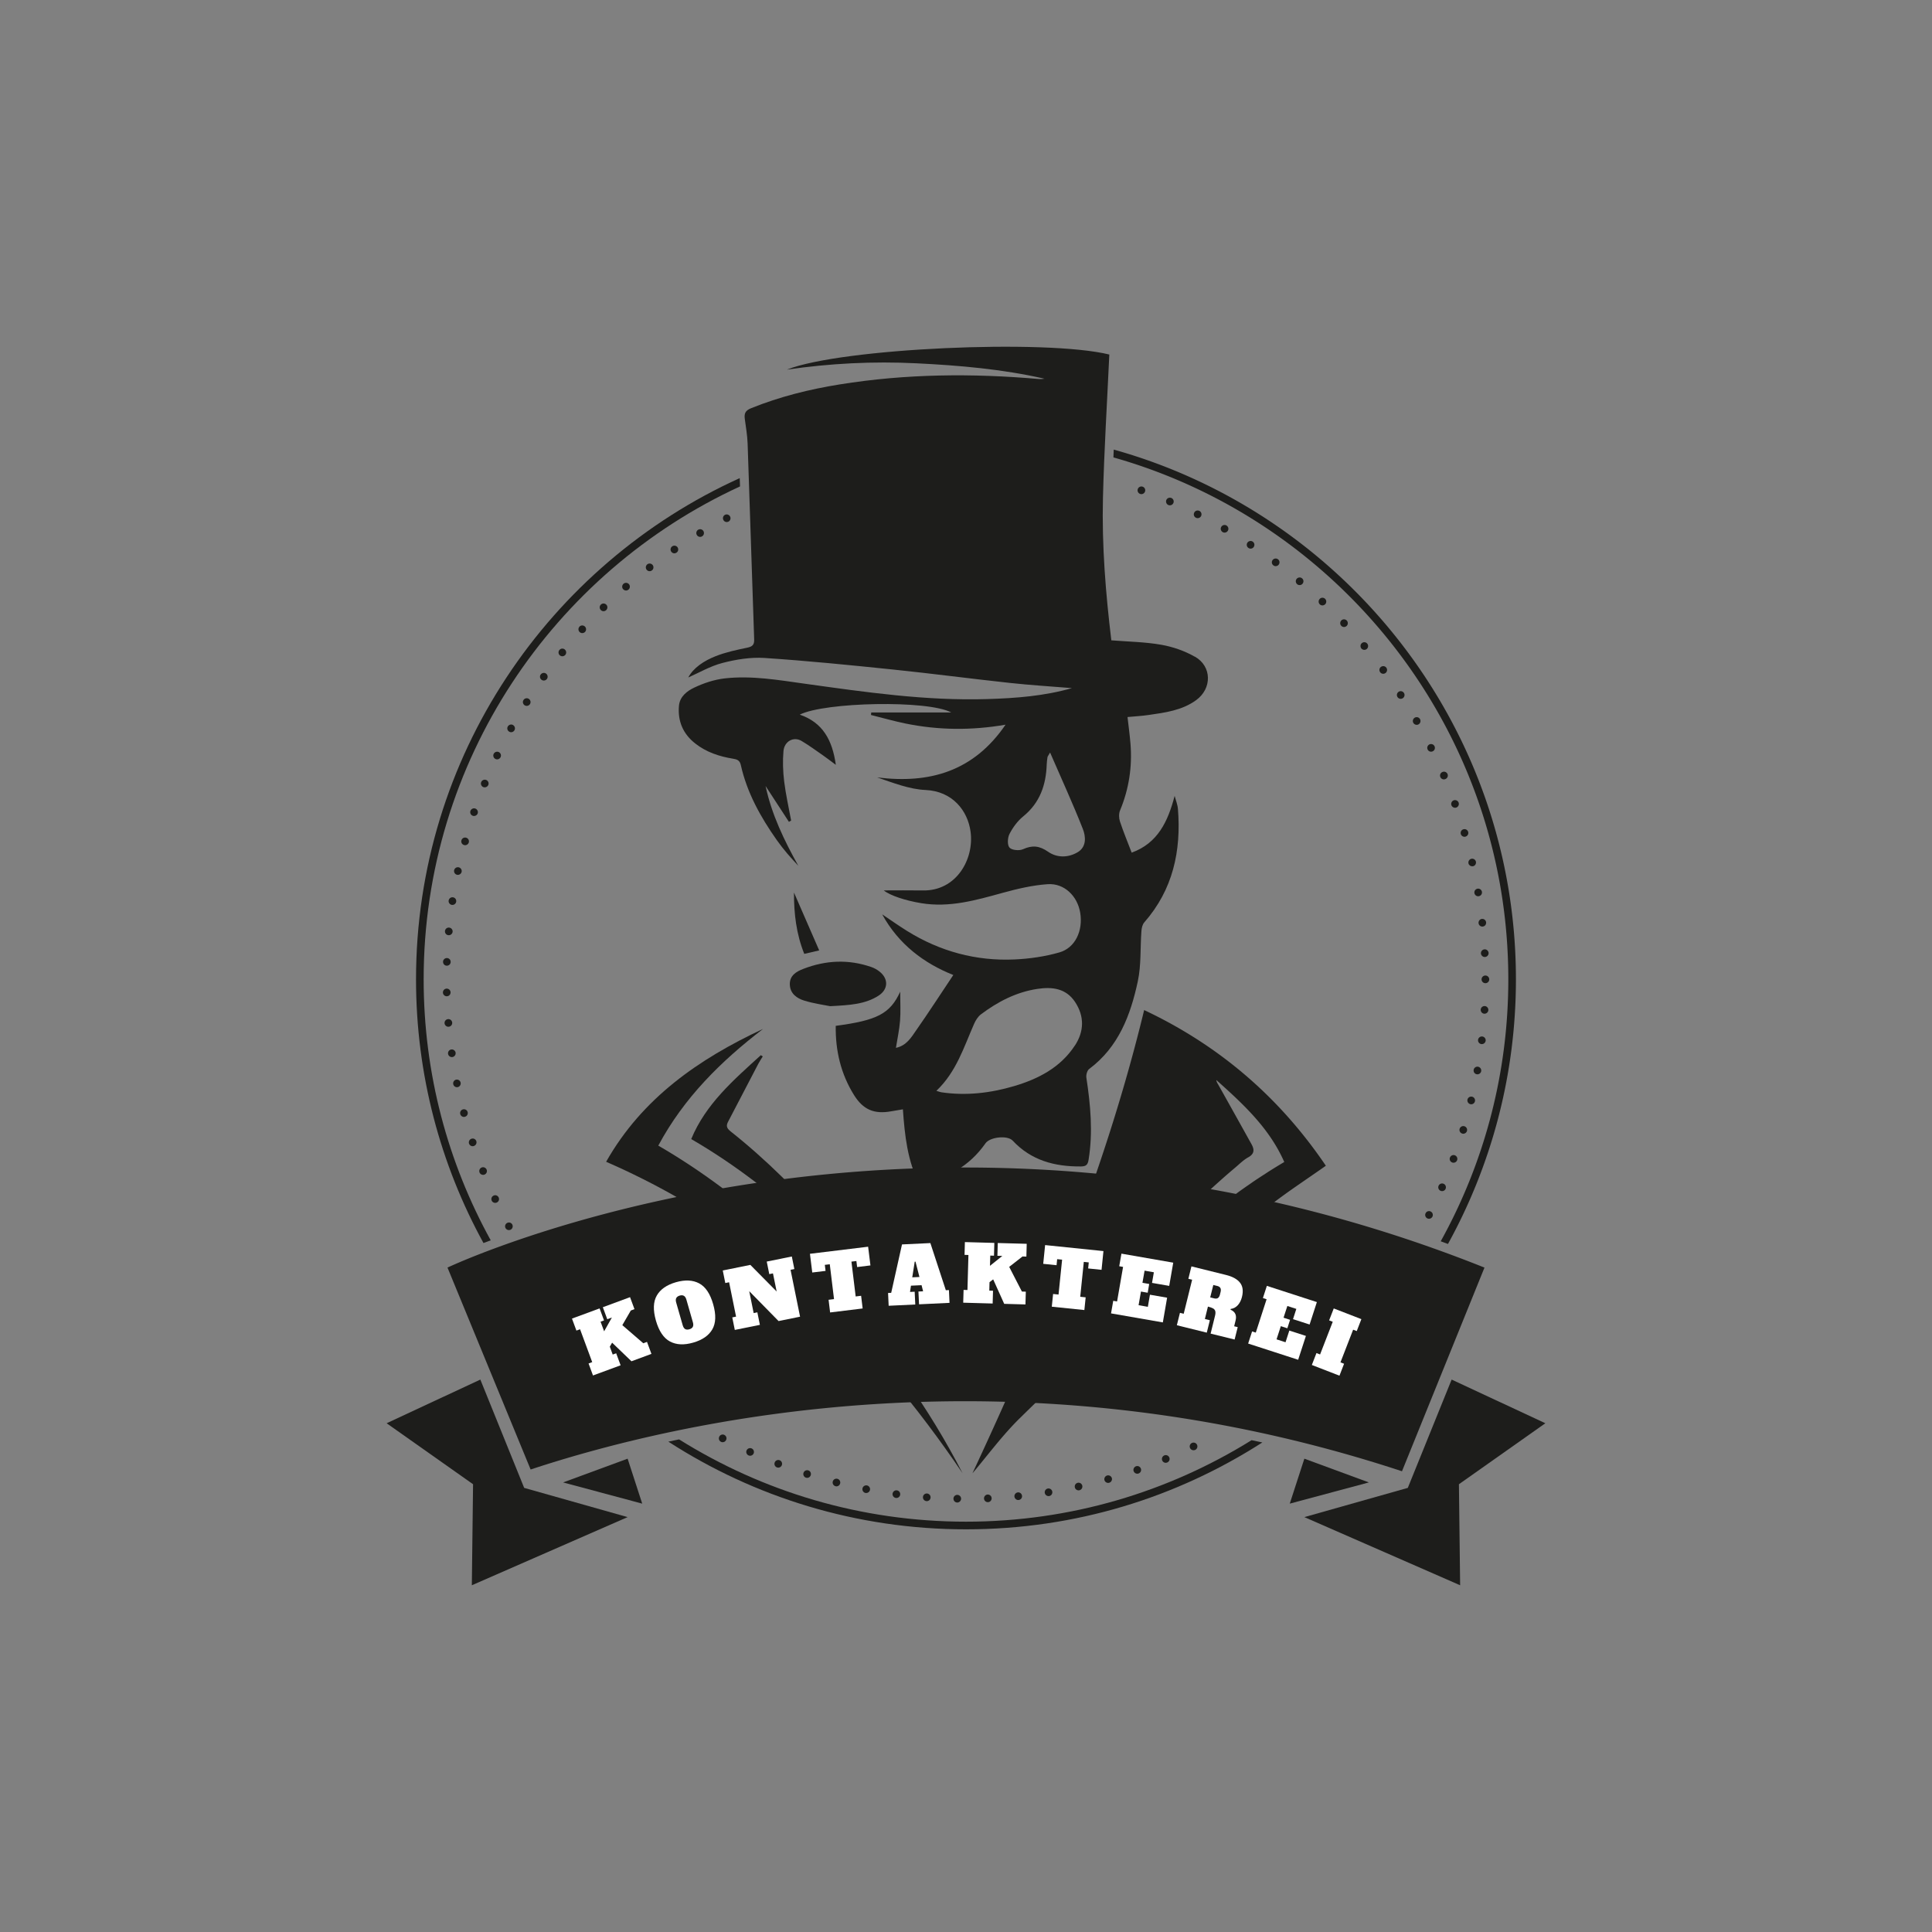 <?xml version="1.0" encoding="UTF-8"?>
<svg data-bbox="162.097 145.37 485.798 519.259" height="1080" viewBox="0 0 810 810" width="1080" xmlns="http://www.w3.org/2000/svg" data-type="color">
    <rect x="0" y="0" width="810" height="810" fill="#808080" stroke="none"/>
    <g>
        <defs>
            <clipPath id="6d10c76a-8859-4a8d-bc58-c162560d82bf">
                <path d="M284 145.371h223V497H284Zm0 0"/>
            </clipPath>
            <clipPath id="7723e439-d3c3-409c-879a-7e57687bfebe">
                <path d="M546 578h101.875v86.875H546Zm0 0"/>
            </clipPath>
            <clipPath id="dd2131f6-3628-4e34-b48d-f6ed6350097a">
                <path d="M162.098 578H264v86.875H162.098Zm0 0"/>
            </clipPath>
        </defs>
        <path d="M373.598 577.953c10.609 12.535 20.547 25.809 29.953 39.7-7.047-13.727-15.059-26.79-23.871-39.286l-6.082-.43Zm0 0" fill="#1d1d1b" data-color="1"/>
        <path d="M319.953 431.363c-26.988 12.602-50.7 29.012-65.832 55.719 20.922 9.098 40.035 20.16 57.621 32.883 4.781-.774 9.684-1.567 14.574-2.356-15.363-14.09-32.011-26.683-50.324-37.304 10.785-20.145 26.348-35.442 43.961-48.957Zm0 0" fill="#1d1d1b" data-color="1"/>
        <path d="M306.21 474.238c-1.554-1.218-1.835-2.277-.976-3.91 4.246-8.105 8.45-16.234 12.696-24.34.55-1.058 1.246-2.05 1.863-3.082-.27-.172-.535-.347-.816-.508-11.348 10.34-23.067 20.387-29.176 35.16 18.605 10.786 35.07 23.75 50.472 37.813 2.41-.387 4.782-.777 7.114-1.152-12.578-14.45-26.078-28.008-41.188-39.969Zm0 0" fill="#1d1d1b" data-color="1"/>
        <path d="M479.684 423.5c-7.754 32.078-17.762 63.223-29.172 93.695l33.886 5.024a449 449 0 0 1 6.914-7.504c.426-.453.868-.922 1.297-1.38a194 194 0 0 1 2.922-3.01q1.142-1.167 2.301-2.333c.832-.832 1.648-1.66 2.492-2.492a367 367 0 0 1 4.703-4.527c.575-.547 1.164-1.086 1.743-1.621a232 232 0 0 1 3.828-3.497c.562-.507 1.125-1.003 1.687-1.511a280 280 0 0 1 5.492-4.742c1.809-1.516 3.496-3.254 5.52-4.368 2.68-1.472 2.652-3.27 1.418-5.492a6799 6799 0 0 0-13.887-24.887c-.363-.628-.777-1.23-.887-2.062 11.188 10.02 22.235 20.117 28.493 34.383a259 259 0 0 0-6.375 3.898c-.551.348-1.075.711-1.621 1.059-1.555 1.004-3.094 1.996-4.622 3.027-.55.375-1.086.762-1.636 1.137-1.5 1.031-3 2.078-4.485 3.137-.468.336-.925.683-1.394 1.03a305 305 0 0 0-4.61 3.415c-.375.281-.722.562-1.097.844-1.606 1.246-3.215 2.492-4.793 3.765-.258.215-.524.43-.778.63a366 366 0 0 0-5.023 4.124c-.148.133-.309.254-.457.39a383 383 0 0 0-5.234 4.5c-.07.052-.122.106-.188.173a453 453 0 0 0-5.398 4.824l15.71 2.328c8.735-6.777 17.52-13.5 26.266-20.277 7.328-5.68 15.125-10.758 23.172-16.438-19.406-28.648-44.617-50.387-76.187-65.27Zm0 0" fill="#1d1d1b" data-color="1"/>
        <path d="M407.676 617.719c6.293-7.407 12.484-15.871 19.863-23.117a2523 2523 0 0 1 12.352-12.043l-15.715-1.098a1865 1865 0 0 1-16.488 36.258Zm0 0" fill="#1d1d1b" data-color="1"/>
        <path d="M204.734 329.105c.32-.816-.066-1.765-.886-2.101-.828-.32-1.766.066-2.102.883-.336.82.066 1.758.883 2.105.215.078.402.106.605.106.63 0 1.23-.387 1.485-.993Zm0 0" fill="#1d1d1b" data-color="1"/>
        <path d="M201.95 489.48a1.61 1.61 0 0 0-.9 2.079 1.62 1.62 0 0 0 1.5 1.003c.188 0 .387-.027.575-.109a1.585 1.585 0 0 0 .898-2.074 1.6 1.6 0 0 0-2.074-.899m0 0" fill="#1d1d1b" data-color="1"/>
        <path d="M188.11 377.555h-.012c-.133.87.48 1.675 1.34 1.824.078 0 .16.012.242.012.789 0 1.472-.575 1.578-1.368a1.577 1.577 0 0 0-1.34-1.82 1.59 1.59 0 0 0-1.809 1.34Zm0 0" fill="#1d1d1b" data-color="1"/>
        <path d="M375.594 628.02c.082.015.148.015.23.015.79 0 1.473-.59 1.578-1.394.11-.883-.496-1.688-1.379-1.793-.882-.137-1.675.496-1.808 1.379a1.623 1.623 0 0 0 1.379 1.793m0 0" fill="#1d1d1b" data-color="1"/>
        <path d="M186.543 390.348h.016a1.59 1.59 0 0 0 1.445 1.742h.148c.817 0 1.528-.606 1.606-1.461.082-.871-.574-1.649-1.461-1.727a1.59 1.59 0 0 0-1.738 1.446Zm0 0" fill="#1d1d1b" data-color="1"/>
        <path d="M452.184 624.848a1.1 1.1 0 0 0 .351-.055 1.597 1.597 0 1 0-.683-3.121 1.59 1.59 0 0 0-1.22 1.902c.161.75.817 1.258 1.552 1.258Zm0 0" fill="#1d1d1b" data-color="1"/>
        <path d="M464.617 621.71c.145 0 .293-.01.426-.065a1.597 1.597 0 0 0 1.098-1.97 1.608 1.608 0 0 0-3.094.872c.215.71.844 1.164 1.555 1.164Zm0 0" fill="#1d1d1b" data-color="1"/>
        <path d="M502.828 214.195a1.6 1.6 0 0 0-2.14.723c-.403.805-.083 1.77.722 2.144.227.133.469.172.711.172.59 0 1.152-.32 1.445-.882a1.617 1.617 0 0 0-.722-2.157Zm0 0" fill="#1d1d1b" data-color="1"/>
        <path d="M310.258 203.934c-.043-1.164-.082-2.317-.121-3.48-79.953 36.23-135.715 116.8-135.715 210.148 0 40.02 10.262 77.699 28.277 110.543.961-.36 1.98-.75 3.04-1.137-17.91-32.485-28.118-69.774-28.118-109.406 0-91.582 54.426-170.676 132.637-206.668m0 0" fill="#1d1d1b" data-color="1"/>
        <path d="M191.633 366.758c.11.015.23.027.336.027.738 0 1.406-.508 1.566-1.258a1.603 1.603 0 0 0-1.23-1.902 1.6 1.6 0 1 0-.672 3.133m0 0" fill="#1d1d1b" data-color="1"/>
        <path d="M196.55 353.164a1.6 1.6 0 0 0-1.124-1.957 1.58 1.58 0 0 0-1.969 1.125 1.573 1.573 0 0 0 1.125 1.957c.133.055.266.066.414.066.711 0 1.34-.468 1.555-1.164Zm0 0" fill="#1d1d1b" data-color="1"/>
        <path d="M198.172 480.547c.16 0 .332-.027.492-.082.844-.293 1.316-1.176 1.031-2.035a1.58 1.58 0 0 0-2.02-1.004c-.843.27-1.3 1.18-1.03 2.023a1.62 1.62 0 0 0 1.527 1.11Zm0 0" fill="#1d1d1b" data-color="1"/>
        <path d="M200.273 341.027a1.63 1.63 0 0 0-1.003-2.035c-.833-.293-1.743.16-2.036.992-.297.844.16 1.743 1.004 2.036.16.066.332.082.508.082.656 0 1.285-.418 1.527-1.075m0 0" fill="#1d1d1b" data-color="1"/>
        <path d="M194.512 468.277c.136 0 .27-.027.418-.066a1.605 1.605 0 0 0 1.136-1.957 1.594 1.594 0 0 0-1.968-1.137 1.6 1.6 0 0 0-1.137 1.953 1.614 1.614 0 0 0 1.55 1.207m0 0" fill="#1d1d1b" data-color="1"/>
        <path d="M187.977 430.477s.093-.012.132-.012a1.6 1.6 0 0 0 1.477-1.73 1.593 1.593 0 0 0-1.73-1.458 1.606 1.606 0 0 0-1.473 1.727 1.62 1.62 0 0 0 1.61 1.473Zm0 0" fill="#1d1d1b" data-color="1"/>
        <path d="M187.293 417.688h.055a1.585 1.585 0 0 0 1.554-1.637c-.015-.899-.75-1.578-1.636-1.567-.883.012-1.578.75-1.567 1.649a1.604 1.604 0 0 0 1.61 1.555Zm0 0" fill="#1d1d1b" data-color="1"/>
        <path d="M206.93 501.27a1.593 1.593 0 0 0-.762 2.128c.266.575.844.91 1.457.91.23 0 .469-.054.672-.148.805-.387 1.152-1.324.762-2.129a1.57 1.57 0 0 0-2.13-.761m0 0" fill="#1d1d1b" data-color="1"/>
        <path d="M191.582 455.809c.106 0 .227-.016.332-.028a1.601 1.601 0 0 0-.64-3.136c-.887.175-1.422 1.02-1.247 1.89.145.75.817 1.285 1.555 1.285Zm0 0" fill="#1d1d1b" data-color="1"/>
        <path d="M189.422 443.188s.148 0 .23-.012a1.62 1.62 0 0 0 1.368-1.809 1.626 1.626 0 0 0-1.825-1.367c-.87.137-1.472.953-1.34 1.809a1.6 1.6 0 0 0 1.583 1.378Zm0 0" fill="#1d1d1b" data-color="1"/>
        <path d="M185.754 403.219c-.027.886.656 1.636 1.539 1.648h.066c.844 0 1.57-.668 1.582-1.539a1.596 1.596 0 0 0-1.539-1.664c-.886-.012-1.636.672-1.648 1.555m0 0" fill="#1d1d1b" data-color="1"/>
        <path d="M476.281 614.746c-.828.297-1.285 1.207-.992 2.035a1.62 1.62 0 0 0 1.527 1.074c.176 0 .348-.027.524-.093a1.583 1.583 0 0 0 .976-2.04c-.293-.827-1.203-1.284-2.035-.976m0 0" fill="#1d1d1b" data-color="1"/>
        <path d="M438.027 625.89c.133.79.805 1.352 1.582 1.352.079 0 .16-.012.239-.012a1.595 1.595 0 0 0 1.328-1.835 1.59 1.59 0 0 0-1.824-1.325 1.59 1.59 0 0 0-1.325 1.836Zm0 0" fill="#1d1d1b" data-color="1"/>
        <path d="M337.902 619.516q.24.08.48.078a1.59 1.59 0 0 0 1.528-1.125c.27-.828-.187-1.739-1.015-1.992a1.61 1.61 0 0 0-2.024 1.03 1.605 1.605 0 0 0 1.043 2.02Zm0 0" fill="#1d1d1b" data-color="1"/>
        <path d="M425.316 627.445c.079.817.79 1.446 1.579 1.446.07 0 .109 0 .175-.012a1.565 1.565 0 0 0 1.418-1.742 1.6 1.6 0 0 0-1.738-1.446 1.63 1.63 0 0 0-1.45 1.766Zm0 0" fill="#1d1d1b" data-color="1"/>
        <path d="M412.54 628.25c.05.867.75 1.54 1.616 1.54h.055c.898-.028 1.566-.79 1.539-1.661-.023-.887-.79-1.567-1.66-1.543-.883.027-1.567.777-1.54 1.664Zm0 0" fill="#1d1d1b" data-color="1"/>
        <path d="M490.465 211.863c.633 0 1.223-.36 1.488-.976.336-.817-.027-1.77-.844-2.102-.816-.347-1.77.028-2.117.828-.332.817.028 1.77.844 2.117.215.083.418.133.629.133m0 0" fill="#1d1d1b" data-color="1"/>
        <path d="M478.547 207.164c.656 0 1.258-.402 1.5-1.059a1.59 1.59 0 0 0-.965-2.05 1.594 1.594 0 0 0-2.05.965 1.59 1.59 0 0 0 .964 2.05c.176.067.363.094.55.094m0 0" fill="#1d1d1b" data-color="1"/>
        <path d="M399.746 628.3a1.594 1.594 0 0 0 1.567 1.638h.027c.87 0 1.578-.711 1.605-1.57a1.61 1.61 0 0 0-1.578-1.634c-.887-.011-1.62.684-1.62 1.567m0 0" fill="#1d1d1b" data-color="1"/>
        <path d="M499.695 604.98a1.596 1.596 0 0 0-.738 2.145c.27.563.848.898 1.45.898q.363 0 .71-.16a1.61 1.61 0 0 0 .735-2.144 1.596 1.596 0 0 0-2.141-.739Zm0 0" fill="#1d1d1b" data-color="1"/>
        <path d="M488.137 610.191a1.623 1.623 0 0 0-.871 2.106c.254.601.843.988 1.472.988.215 0 .414-.05.63-.133a1.616 1.616 0 0 0 .87-2.101 1.62 1.62 0 0 0-2.101-.871Zm0 0" fill="#1d1d1b" data-color="1"/>
        <path d="M304.7 218.855c.253 0 .507-.066.734-.171a1.6 1.6 0 0 0-1.473-2.84 1.59 1.59 0 0 0-.672 2.156c.27.547.832.871 1.41.871Zm0 0" fill="#1d1d1b" data-color="1"/>
        <path d="M293.54 225.086c.269 0 .562-.066.815-.23a1.604 1.604 0 0 0 .551-2.196c-.441-.762-1.422-1.004-2.195-.562-.75.468-1.008 1.445-.55 2.195.292.512.831.793 1.378.793m0 0" fill="#1d1d1b" data-color="1"/>
        <path d="M282.742 231.969c.309 0 .633-.094.899-.281a1.58 1.58 0 0 0 .43-2.211 1.6 1.6 0 0 0-2.223-.426 1.594 1.594 0 0 0-.43 2.222c.309.457.816.711 1.324.711Zm0 0" fill="#1d1d1b" data-color="1"/>
        <path d="M325.715 615.203c.187.067.387.106.574.106.645 0 1.246-.403 1.488-1.016.32-.832-.082-1.77-.91-2.078a1.6 1.6 0 0 0-2.066.926c-.32.816.082 1.738.914 2.062m0 0" fill="#1d1d1b" data-color="1"/>
        <path d="M349.14 621.148a1.587 1.587 0 0 0 1.153 1.942c.133.055.254.07.387.07a1.59 1.59 0 0 0 1.554-1.219 1.593 1.593 0 0 0-1.152-1.945 1.58 1.58 0 0 0-1.941 1.152m0 0" fill="#1d1d1b" data-color="1"/>
        <path d="M386.953 627.633a1.595 1.595 0 0 0 1.473 1.715c.054 0 .082.011.137.011.828 0 1.539-.64 1.578-1.484.082-.887-.59-1.648-1.473-1.715a1.595 1.595 0 0 0-1.715 1.473m0 0" fill="#1d1d1b" data-color="1"/>
        <path d="M361.598 624.043a1.615 1.615 0 0 0 1.257 1.887c.11.015.215.015.31.015.75 0 1.42-.523 1.581-1.285a1.62 1.62 0 0 0-1.262-1.89 1.617 1.617 0 0 0-1.886 1.257Zm0 0" fill="#1d1d1b" data-color="1"/>
        <path d="M313.027 608.05c-.375.817-.011 1.755.805 2.13.215.093.43.148.656.148a1.64 1.64 0 0 0 1.461-.926 1.617 1.617 0 0 0-.789-2.129 1.62 1.62 0 0 0-2.133.79Zm0 0" fill="#1d1d1b" data-color="1"/>
        <path d="M301.578 602.305a1.58 1.58 0 0 0 .656 2.156c.239.133.493.187.75.187.575 0 1.137-.324 1.407-.87a1.586 1.586 0 0 0-.657-2.157 1.59 1.59 0 0 0-2.156.668Zm0 0" fill="#1d1d1b" data-color="1"/>
        <path d="M533.543 234.809a1.57 1.57 0 0 0 .336 2.222c.27.23.601.324.95.324.495 0 .98-.23 1.288-.644.52-.723.387-1.715-.324-2.234-.707-.524-1.715-.391-2.234.332Zm0 0" fill="#1d1d1b" data-color="1"/>
        <path d="M610.027 338.656c.172 0 .348-.023.547-.094.82-.308 1.262-1.218.965-2.046a1.63 1.63 0 0 0-2.047-.98 1.63 1.63 0 0 0-.98 2.05 1.66 1.66 0 0 0 1.527 1.07Zm0 0" fill="#1d1d1b" data-color="1"/>
        <path d="M607.898 485.328c-.324.817.106 1.742.95 2.05a1.6 1.6 0 0 0 2.05-.953 1.6 1.6 0 0 0-.953-2.062c-.828-.308-1.738.133-2.047.965m0 0" fill="#1d1d1b" data-color="1"/>
        <path d="M466.945 188.492a230 230 0 0 0-.132 3.281c95.421 26.989 165.554 114.872 165.554 218.829 0 39.808-10.285 77.246-28.34 109.82 1.016.363 2.035.738 3.04 1.113 18.148-32.937 28.492-70.75 28.492-110.933 0-105.684-71.477-194.989-168.625-222.11Zm0 0" fill="#1d1d1b" data-color="1"/>
        <path d="M613.016 475.242c.16.055.304.082.468.082.68 0 1.325-.457 1.54-1.14a1.606 1.606 0 0 0-1.07-1.997 1.605 1.605 0 0 0-1.997 1.075c-.258.828.227 1.726 1.07 1.98Zm0 0" fill="#1d1d1b" data-color="1"/>
        <path d="M621.293 437.738a1.6 1.6 0 0 0 1.578-1.406 1.613 1.613 0 0 0-1.406-1.781 1.616 1.616 0 0 0-1.781 1.406 1.61 1.61 0 0 0 1.406 1.781Zm0 0" fill="#1d1d1b" data-color="1"/>
        <path d="M605.352 326.762c.214 0 .43-.051.628-.133a1.602 1.602 0 1 0-1.257-2.945 1.58 1.58 0 0 0-.844 2.101c.254.602.844.977 1.473.977m0 0" fill="#1d1d1b" data-color="1"/>
        <path d="M599.27 312.11c-.79.402-1.11 1.367-.707 2.144.265.574.828.894 1.417.894a1.8 1.8 0 0 0 .723-.171 1.59 1.59 0 0 0 .711-2.145c-.387-.789-1.34-1.098-2.144-.723m0 0" fill="#1d1d1b" data-color="1"/>
        <path d="M593.148 300.887c-.761.453-1.043 1.418-.59 2.195a1.6 1.6 0 0 0 1.395.805c.27 0 .55-.067.805-.215a1.627 1.627 0 0 0 .574-2.2 1.59 1.59 0 0 0-2.184-.585m0 0" fill="#1d1d1b" data-color="1"/>
        <path d="M606.074 498.414a1.603 1.603 0 0 0-.816-2.101 1.595 1.595 0 0 0-2.117.816c-.375.816.015 1.754.82 2.117.21.094.426.133.64.133.63 0 1.22-.348 1.473-.965m0 0" fill="#1d1d1b" data-color="1"/>
        <path d="M599.848 507.938a1.583 1.583 0 0 0-2.145.71 1.593 1.593 0 0 0 .684 2.145c.242.133.48.172.738.172.574 0 1.137-.32 1.418-.871a1.6 1.6 0 0 0-.711-2.156Zm0 0" fill="#1d1d1b" data-color="1"/>
        <path d="M615.25 460.977c-.187.87.336 1.726 1.18 1.941.133.027.254.055.386.055.727 0 1.383-.496 1.555-1.23a1.607 1.607 0 0 0-1.18-1.946c-.855-.215-1.726.324-1.941 1.18m0 0" fill="#1d1d1b" data-color="1"/>
        <path d="M616.871 360.047c-.855.191-1.394 1.058-1.207 1.918.176.734.832 1.23 1.555 1.23.136 0 .242 0 .363-.027.871-.188 1.39-1.055 1.203-1.914-.187-.856-1.055-1.395-1.914-1.207m0 0" fill="#1d1d1b" data-color="1"/>
        <path d="M613.535 347.688c-.844.238-1.324 1.136-1.082 1.98a1.63 1.63 0 0 0 1.54 1.152c.148 0 .308-.015.452-.066.844-.254 1.34-1.14 1.086-1.984a1.59 1.59 0 0 0-1.98-1.082Zm0 0" fill="#1d1d1b" data-color="1"/>
        <path d="M619.469 372.586a1.593 1.593 0 0 0-1.313 1.836c.137.789.805 1.34 1.567 1.34.093 0 .175-.016.27-.028a1.593 1.593 0 0 0 1.312-1.836 1.604 1.604 0 0 0-1.848-1.312Zm0 0" fill="#1d1d1b" data-color="1"/>
        <path d="M623.996 423.5a1.613 1.613 0 0 0-1.5-1.703c-.894-.04-1.648.629-1.7 1.5-.038.887.63 1.648 1.5 1.703h.095c.843 0 1.554-.656 1.605-1.5m0 0" fill="#1d1d1b" data-color="1"/>
        <path d="M624.371 410.602c0 .886-.719 1.605-1.605 1.605a1.61 1.61 0 0 1-1.61-1.605 1.607 1.607 0 1 1 3.215 0m0 0" fill="#1d1d1b" data-color="1"/>
        <path d="M617.848 448.535a1.59 1.59 0 0 0 1.3 1.86c.094.015.176.015.27.015.762 0 1.445-.55 1.578-1.312a1.62 1.62 0 0 0-1.297-1.864 1.604 1.604 0 0 0-1.863 1.301Zm0 0" fill="#1d1d1b" data-color="1"/>
        <path d="M622.418 398.023c-.887.051-1.57.801-1.527 1.672.05.844.75 1.528 1.605 1.528h.082a1.624 1.624 0 0 0 1.527-1.672c-.054-.887-.804-1.57-1.675-1.528Zm0 0" fill="#1d1d1b" data-color="1"/>
        <path d="M621.305 385.258c-.883.094-1.5.898-1.407 1.77a1.59 1.59 0 0 0 1.582 1.445c.051 0 .106-.016.172-.016.887-.094 1.5-.883 1.407-1.766-.094-.886-.883-1.527-1.754-1.421Zm0 0" fill="#1d1d1b" data-color="1"/>
        <path d="M242.934 262.75a1.61 1.61 0 0 0 .109 2.266c.309.28.684.414 1.07.414.43 0 .871-.176 1.18-.508a1.62 1.62 0 0 0-.094-2.266c-.656-.601-1.687-.562-2.277.094Zm0 0" fill="#1d1d1b" data-color="1"/>
        <path d="M271.387 236.605c-.684.547-.832 1.54-.297 2.235a1.583 1.583 0 0 0 2.238.297c.711-.524.828-1.543.309-2.239a1.62 1.62 0 0 0-2.266-.293Zm0 0" fill="#1d1d1b" data-color="1"/>
        <path d="M234.535 272.527a1.6 1.6 0 0 0 .23 2.266 1.7 1.7 0 0 0 1.005.348c.468 0 .921-.215 1.246-.59.562-.684.441-1.7-.243-2.262a1.58 1.58 0 0 0-2.238.238m0 0" fill="#1d1d1b" data-color="1"/>
        <path d="M251.922 253.48a1.6 1.6 0 0 0-.027 2.278 1.57 1.57 0 0 0 1.14.484c.414 0 .817-.16 1.125-.469.64-.605.656-1.636.028-2.265a1.61 1.61 0 0 0-2.266-.028m0 0" fill="#1d1d1b" data-color="1"/>
        <path d="M261.418 244.75c-.668.574-.75 1.605-.172 2.262.32.363.762.562 1.219.562.36 0 .75-.133 1.043-.402h.015a1.62 1.62 0 0 0 .16-2.262 1.61 1.61 0 0 0-2.265-.16m0 0" fill="#1d1d1b" data-color="1"/>
        <path d="M209.113 315.313a1.626 1.626 0 0 0-2.129.75 1.59 1.59 0 0 0 .75 2.14c.227.11.442.16.684.16a1.61 1.61 0 0 0 1.445-.91 1.59 1.59 0 0 0-.75-2.14m0 0" fill="#1d1d1b" data-color="1"/>
        <path d="M215.074 303.965c-.762-.43-1.742-.145-2.183.644a1.574 1.574 0 0 0 .629 2.157c.242.148.511.214.765.214.574 0 1.125-.308 1.406-.832.426-.761.145-1.742-.629-2.183Zm0 0" fill="#1d1d1b" data-color="1"/>
        <path d="M226.7 282.777a1.61 1.61 0 0 0 .35 2.235 1.6 1.6 0 0 0 .95.308 1.64 1.64 0 0 0 1.3-.668 1.62 1.62 0 0 0-.363-2.238 1.6 1.6 0 0 0-2.222.363Zm0 0" fill="#1d1d1b" data-color="1"/>
        <path d="M212.61 512.734a1.583 1.583 0 0 0-.657 2.157c.281.523.844.828 1.406.828.254 0 .524-.051.766-.188a1.6 1.6 0 0 0 .64-2.156 1.57 1.57 0 0 0-2.156-.64m0 0" fill="#1d1d1b" data-color="1"/>
        <path d="M221.691 292.996a1.59 1.59 0 0 0-2.21.496c-.481.735-.254 1.727.496 2.211a1.627 1.627 0 0 0 2.21-.496 1.613 1.613 0 0 0-.496-2.21m0 0" fill="#1d1d1b" data-color="1"/>
        <path d="M570.98 269.621c-.683.563-.761 1.567-.214 2.266.324.36.765.562 1.234.562.348 0 .723-.11 1.02-.363a1.61 1.61 0 0 0 .187-2.262 1.576 1.576 0 0 0-2.238-.187Zm0 0" fill="#1d1d1b" data-color="1"/>
        <path d="M586.387 290.035a1.604 1.604 0 0 0-.469 2.223c.309.469.816.722 1.34.722.304 0 .586-.078.867-.253.75-.497.953-1.485.469-2.223a1.596 1.596 0 0 0-2.207-.469m0 0" fill="#1d1d1b" data-color="1"/>
        <path d="M562.395 260.098a1.61 1.61 0 0 0-.067 2.265c.309.332.738.508 1.164.508.39 0 .778-.148 1.086-.43a1.62 1.62 0 0 0 .067-2.277 1.606 1.606 0 0 0-2.262-.066Zm0 0" fill="#1d1d1b" data-color="1"/>
        <path d="M553.29 251.11c-.606.656-.59 1.663.065 2.277.31.297.707.43 1.082.43.43 0 .844-.176 1.168-.497.602-.64.575-1.66-.066-2.277a1.61 1.61 0 0 0-2.266.066Zm0 0" fill="#1d1d1b" data-color="1"/>
        <path d="M578.965 279.602a1.58 1.58 0 0 0-.32 2.222c.308.43.777.656 1.285.656.336 0 .668-.105.965-.32a1.605 1.605 0 0 0 .32-2.238c-.524-.711-1.528-.844-2.238-.32Zm0 0" fill="#1d1d1b" data-color="1"/>
        <path d="M404.996 637.973c-44.137 0-85.363-12.657-120.285-34.504-1.512.308-3.012.629-4.5.949 35.992 23.254 78.828 36.758 124.773 36.758 45.942 0 88.375-13.383 124.258-36.422-1.5-.336-3-.64-4.512-.95-34.8 21.645-75.84 34.169-119.746 34.169Zm0 0" fill="#1d1d1b" data-color="1"/>
        <path d="M512.02 220.89c-.457.766-.176 1.743.59 2.2.238.148.507.215.788.215.563 0 1.098-.282 1.395-.805.453-.762.172-1.742-.59-2.184h.012c-.762-.457-1.766-.175-2.195.575m0 0" fill="#1d1d1b" data-color="1"/>
        <path d="M543.645 242.672a1.6 1.6 0 0 0 .214 2.266c.282.253.657.359 1.016.359.457 0 .91-.188 1.219-.574a1.576 1.576 0 0 0-.188-2.239c-.668-.574-1.672-.48-2.261.188m0 0" fill="#1d1d1b" data-color="1"/>
        <path d="M524.316 230.016c.52 0 1.043-.258 1.34-.739a1.6 1.6 0 0 0-.472-2.21 1.6 1.6 0 0 0-2.207.468 1.577 1.577 0 0 0 .468 2.211c.254.176.563.27.871.27m0 0" fill="#1d1d1b" data-color="1"/>
        <path d="M348.07 421.852c-2.398-.497-6.726-1.07-10.851-2.332-3.149-.95-5.989-2.973-6.082-6.79-.094-3.765 2.746-5.414 5.761-6.562 9.391-3.606 18.899-4.059 28.477-.711 1.246.43 2.45 1.125 3.469 1.953 3.738 3.043 3.55 7.395-.48 10.008-5.575 3.602-11.962 4.004-20.294 4.422Zm0 0" fill="#1d1d1b" data-color="1"/>
        <path d="M343.46 398.465c-1.901.441-3.937.91-6.269 1.445-3.347-8.316-4.351-16.957-4.312-25.703 3.484 7.996 6.965 15.98 10.57 24.258Zm0 0" fill="#1d1d1b" data-color="1"/>
        <g clip-path="url(#6d10c76a-8859-4a8d-bc58-c162560d82bf)">
            <path d="M500.953 275.34c-4.27-2.45-9.215-4.164-14.074-5.02-6.793-1.195-13.77-1.289-20.95-1.863-2.37-19.703-4.007-39.703-3.511-59.766.496-20 1.742-39.984 2.668-60.05-26.55-6.547-112.582-2.664-135.18 6.324 18.016-2.625 36.098-3.55 54.29-2.653 18.054.883 36.03 2.438 53.699 6.458-.793.132-1.57.199-2.332.132-27.93-2.437-55.774-2.21-83.516 2.266-12.723 2.047-25.18 5.14-37.184 9.992-2.437.977-2.906 2.29-2.597 4.512.457 3.441 1.058 6.887 1.18 10.355.964 27.352 1.792 54.703 2.745 82.055.079 2.262-.75 3.012-2.933 3.469-4.477.926-9.016 1.89-13.235 3.562-4.918 1.942-9.336 4.89-11.464 8.922 4.39-1.93 9.187-4.754 14.355-6.094 5.68-1.476 11.79-2.464 17.602-2.09 17.976 1.192 35.925 3 53.859 4.848 16.383 1.688 32.71 3.86 49.078 5.625 8.625.938 17.305 1.461 25.961 2.172-11.64 3.336-23.55 4.23-35.523 4.594-25.68.789-50.98-2.895-76.297-6.418-11.211-1.55-22.45-3.535-33.793-2.25-4.34.496-8.735 1.969-12.7 3.844-3 1.421-6.081 3.71-6.44 7.609-.59 6.512 1.737 11.883 6.91 15.898 4.62 3.606 10.019 5.387 15.726 6.309 1.605.258 2.84.633 3.281 2.602 2.598 11.68 8.317 21.91 15.137 31.582 1.351 1.918 2.824 3.765 4.34 5.574 1.484 1.765 3.078 3.43 4.632 5.129-5.933-10.676-11.156-21.43-13.714-33.434 3.32 5.106 6.562 10.059 9.789 15.031.308-.175.617-.351.925-.539-1.003-5.476-2.25-10.914-2.921-16.433-.508-4.18-.657-8.492-.293-12.684.363-4.152 4.257-6.215 7.543-4.289 3.171 1.863 6.132 4.074 9.16 6.164 1.554 1.07 3.039 2.25 5.25 3.883-1.461-10.434-5.492-17.746-15.121-21.055 10.46-5.265 53.71-6.203 63.543-.898H365.27c-.043.348-.07.695-.11 1.047 4.836 1.203 9.645 2.597 14.52 3.586 13.73 2.789 27.539 2.96 41.898.484-13.34 19.543-31.797 24.875-53.832 22.102 6.738 2.277 13.461 4.968 20.305 5.277 11.293.508 17.695 8.664 18.875 17.531 1.527 11.563-6.016 24.809-19.918 24.582-5.653-.094-11.293-.015-16.488-.015 2.69 2.156 9.027 4.261 15.75 5.359 11.789 1.941 22.851-1.234 34.007-4.313 6.203-1.714 12.594-3.214 18.98-3.656 6.954-.469 12.473 4.98 13.626 11.961 1.246 7.527-2.063 14.746-8.746 16.649-6.055 1.726-12.457 2.664-18.754 2.945-16.195.738-31.29-3.375-45.086-11.945-3.55-2.211-6.965-4.637-10.434-6.954 6.883 12.563 17.559 20.547 29.817 25.422-5.2 7.77-10.223 15.551-15.528 23.133-2.113 3.043-4.109 6.496-8.53 7.406.616-3.894 1.433-7.605 1.726-11.355.297-3.777.07-7.582.07-12.191-4.246 9.257-9.645 12.015-27.031 14.32-.149 10.473 2.156 20.133 7.62 28.945 3.845 6.203 8.466 8.195 15.7 6.871 1.594-.293 3.188-.535 4.836-.816.777 11.062 1.926 21.566 6.844 31.344 11.64-2.25 21.054-7.477 27.781-17.094 1.832-2.637 9.176-3.496 11.398-1.125 7.793 8.332 17.653 10.918 28.61 10.824 2.117-.016 2.879-.656 3.215-2.773 1.89-11.575.816-23.012-.926-34.477-.172-1.14.324-2.973 1.168-3.605 12.336-9.2 17.36-22.582 20.398-36.754 1.461-6.832.992-14.051 1.516-21.098.094-1.242.414-2.73 1.191-3.613 12.028-13.703 15.524-29.926 14.117-47.578-.148-1.848-.91-3.645-1.378-5.465-2.829 10.77-7.086 19.836-18.016 23.8-1.73-4.527-3.484-8.746-4.918-13.085-.453-1.395-.508-3.27.043-4.61 3.734-8.984 5.156-18.281 4.379-27.941-.309-3.735-.817-7.445-1.246-11.223 3.054-.281 5.96-.441 8.84-.855 6.98-1.008 14.023-1.918 19.957-6.242 6.66-4.852 6.617-14.122-.52-18.204Zm-50.336 163.039c-6.039 9.203-15.308 13.973-25.449 16.973-9.938 2.933-20.16 4.136-30.54 2.586-.523-.083-1.019-.297-2.05-.606 8.371-7.914 11.508-18.309 15.82-28.086.645-1.473 1.622-3.043 2.868-3.98 7.058-5.305 14.773-9.309 23.613-10.66 6.187-.954 12.043-.282 15.848 5.476 3.988 6.027 3.816 12.352-.094 18.313Zm1.246-81.117c-3.965 2.386-8.68 2.453-12.43-.16-3.601-2.504-6.605-2.852-10.542-1.059-1.567.71-4.688.418-5.664-.695-.977-1.114-.805-4.141.011-5.72 1.407-2.718 3.364-5.413 5.719-7.327 7.035-5.707 9.606-13.207 9.887-21.86.027-1.003.176-2.007.32-3 .043-.296.297-.55 1.086-1.941 4.836 11.156 9.578 21.469 13.73 32.023 1.258 3.188 1.622 7.489-2.128 9.754Zm0 0" fill="#1d1d1b" data-color="1"/>
        </g>
        <g clip-path="url(#7723e439-d3c3-409c-879a-7e57687bfebe)">
            <path d="m608.605 578.395 39.29 18.308-36.235 25.57.508 42.356-65.309-28.57L590.23 623.8Zm0 0" fill="#1d1d1b" data-color="1"/>
        </g>
        <path d="m546.86 611.559-6.122 18.847 33.164-8.894Zm0 0" fill="#1d1d1b" data-color="1"/>
        <g clip-path="url(#dd2131f6-3628-4e34-b48d-f6ed6350097a)">
            <path d="m201.387 578.395-39.29 18.308 36.235 25.57-.512 42.356 65.313-28.57-43.371-12.258Zm0 0" fill="#1d1d1b" data-color="1"/>
        </g>
        <path d="m263.133 611.559 6.12 18.847-33.163-8.894Zm0 0" fill="#1d1d1b" data-color="1"/>
        <path d="M426.734 545.617a762 762 0 0 1 4.594-1.394 1174 1174 0 0 0-1.566-12.082c-1.23 5.386-1.848 8.093-3.04 13.488Zm0 0" fill="#1d1d1b" data-color="1"/>
        <path d="M239.133 556.023c-.149-.48-.469-.64-.98-.48-1.419.43-2.13.644-3.548 1.07 2.102 6.871 3.16 10.317 5.262 17.2 1.367-.415 2.063-.63 3.43-1.043.496-.149.668-.47.535-.954-1.875-6.32-2.824-9.468-4.7-15.793m0 0" fill="#1d1d1b" data-color="1"/>
        <path d="M535.93 545.898c-1.422-.32-2.133-.496-3.551-.804-.79 3.523-1.192 5.293-1.984 8.816 1.5-.176 2.238-.27 3.738-.43.59-.039.87-.308 1.07-1.164.512-2.183.766-3.285 1.274-5.464.12-.524-.067-.832-.547-.942Zm0 0" fill="#1d1d1b" data-color="1"/>
        <path d="M351.445 533.734c-1.14.11-1.715.164-2.855.27-.52.055-.762.32-.723.832.645 6.562.98 9.844 1.621 16.394.055.497.336.723.844.668 1.113-.105 1.66-.16 2.773-.265.508-.055.75-.324.696-.82-.602-6.563-.895-9.844-1.5-16.407-.04-.496-.332-.722-.856-.683Zm0 0" fill="#1d1d1b" data-color="1"/>
        <path d="m187.617 531.445 34.852 84.653c62.578-20.68 202.738-52.828 365.297.726h.027l34.582-85.379c-236.266-94.406-434.773 0-434.773 0Zm62.914 43.813q-.845 1.487-4.34 2.535a456 456 0 0 0-11.05 3.398c-2.883-9-4.313-13.5-7.196-22.5-1.11.348-1.66.536-2.757.883l-1.743-5.37c1.114-.364 1.676-.536 2.785-.9 1.032-.331 1.555-.495 2.586-.816a446 446 0 0 1 9.055-2.758c2.465-.738 4.219-.804 5.266-.27 1.043.524 1.82 1.61 2.289 3.255 2.117 7.437 3.176 11.144 5.293 18.578.469 1.648.398 2.977-.176 3.965Zm10.621-1.672c-2.437-9.137-3.656-13.703-6.093-22.824-1.086.293-1.637.441-2.707.734-.59-2.183-.883-3.266-1.489-5.45 1.102-.296 1.649-.44 2.735-.737 1.07-.282 1.62-.43 2.691-.711 1.633-.426 2.453-.641 4.086-1.055 2.879 11.344 4.324 17.023 7.207 28.367-2.586.656-3.871.992-6.445 1.676Zm16.141-4.059c-.523-2.199-.777-3.297-1.285-5.492h.039c-1.649-7.004-2.465-10.5-4.113-17.508-1.043.243-1.555.364-2.598.618-.524-2.196-.79-3.297-1.313-5.493a162 162 0 0 1 2.625-.617c1.114-.265 1.676-.387 2.801-.656 5.008-1.152 7.512-1.7 12.535-2.73l1.141 5.53a443 443 0 0 0-8.426 1.81l1.34 6a434 434 0 0 1 7.18-1.555c.469 2.21.695 3.324 1.152 5.53-2.84.59-4.273.9-7.113 1.528l1.34 6.043c3.265-.722 4.902-1.07 8.168-1.754.457 2.207.683 3.32 1.14 5.532-5.855 1.203-8.773 1.859-14.601 3.226Zm51.125-9.39c-.227.027-.348.054-.59.082-.348-2.465-.52-3.7-.855-6.176-.133-.992-.215-1.488-.348-2.492-.11-.79-.16-1.192-.281-1.98-.067-.497-.32-.712-.832-.645-1.313.644-1.953.965-3.266 1.605.094.645.145.965.238 1.61l.47 3.226c.323 2.172.483 3.258.804 5.426-2.559.375-3.832.578-6.375.977-1.5-9.403-2.238-14.102-3.738-23.493-.618.094-.91.149-1.528.243-.347-2.172-.523-3.243-.87-5.415.616-.093.925-.144 1.542-.238a328 328 0 0 1 3.79-.59c1.163-.175 1.753-.27 2.921-.441.36 2.465.547 3.695.91 6.16.309 2.05.453 3.082.75 5.129.121.777.172 1.168.281 1.941a251 251 0 0 1 3.293-1.617c.418-.27.579-.59.59-.926h.04c-.024-.187-.04-.27-.067-.457-.215-1.566-.332-2.355-.547-3.937-.39-2.774-.578-4.152-.965-6.926.16-.023.242-.023.402-.05 2.438-.337 3.657-.512 6.106-.817.578 4.324.86 6.496 1.434 10.82.214 1.66-.414 2.961-1.782 3.938-.36.215-.562.375-.547.496.012.12.239.215.657.336 1.738.574 2.675 1.715 2.89 3.336.27 2.101.403 3.16.672 5.261.2 1.622.613 4.809.613 4.809s-3.507.418-5.812.777Zm31.238-4.61c-.738.86-2.316 1.41-4.676 1.621-2.156.204-3.242.297-5.398.512-2.41.238-4.043 0-4.941-.71-.883-.712-1.446-1.903-1.633-3.602-.82-7.422-1.235-11.121-2.051-18.54-1.004.106-1.5.172-2.504.282-.258-2.238-.39-3.363-.644-5.613a463 463 0 0 1 8.425-.91c.133-.016.266-.028.454-.04 2.277-.23 3.417-.336 5.68-.539 2.491-.226 4.222.055 5.116.778.91.722 1.45 1.945 1.582 3.644.602 7.703.91 11.559 1.528 19.262.133 1.715-.188 2.988-.926 3.844Zm22.621-.117c-2.625-6.418-3.964-9.633-6.722-16.02.336 6.508.496 9.778.832 16.286-2.492.136-3.727.203-6.215.347-.59-9.43-.887-14.144-1.477-23.586-1.097.067-1.632.106-2.73.172-.149-2.25-.227-3.375-.375-5.636 1.098-.082 1.648-.11 2.758-.176 1.113-.067 1.66-.106 2.761-.16 1.672-.094 2.504-.149 4.176-.227a733 733 0 0 1 6.914 16.637c-.27-6.766-.402-10.156-.672-16.934 2.602-.105 3.899-.144 6.512-.226.336 11.707.508 17.562.844 29.265-2.64.082-3.965.121-6.606.23Zm30.891-24.043c-2.266-.027-3.39-.043-5.652-.054-.043 9.457-.07 14.171-.11 23.628h-6.617c-.066-9.457-.105-14.171-.172-23.629-2.265.012-3.39.028-5.652.067-.043-2.266-.055-3.39-.094-5.652 7.34-.122 11.024-.133 18.363-.028-.027 2.266-.054 3.39-.082 5.653Zm19.637 24.094c-.297-2.234-.446-3.36-.75-5.598-2.68.805-4.008 1.219-6.672 2.063-.254 1.285-.375 1.914-.63 3.203a543 543 0 0 0-6.655-.203c1.968-9.43 2.984-14.13 5.101-23.535-1.02-.024-1.539-.051-2.558-.078.066-2.239.093-3.364.148-5.598 1.461.039 2.195.066 3.656.105.735.028 1.098.04 1.836.067 3.711.133 5.559.215 9.27.414 1.633 11.816 2.394 17.722 3.8 29.535-2.624-.16-3.937-.238-6.562-.36Zm32.668-15.777c-.176 1.66-1.086 2.785-2.641 3.43-.398.132-.629.226-.64.359 0 .12.187.27.562.468 1.566.965 2.21 2.293 2.035 3.914-.226 2.114-.336 3.172-.562 5.278-.176 1.62-.508 4.82-.508 4.82s-3.512-.402-5.828-.59c-.243-.027-.348-.027-.59-.05.23-2.481.347-3.727.59-6.204.093-1.004.148-1.5.242-2.504.078-.804.105-1.19.187-1.996.055-.496-.148-.777-.672-.816-1.418.32-2.128.48-3.546.816-.055.641-.082.977-.149 1.621-.105 1.297-.176 1.954-.281 3.254l-.469 5.453c-2.57-.23-3.86-.324-6.43-.523.711-9.496 1.07-14.238 1.782-23.723-.618-.039-.922-.066-1.54-.105.16-2.184.243-3.285.403-5.465.613.04.937.067 1.55.117 1.528.121 2.294.176 3.821.297 1.176.094 1.766.149 2.934.242-.215 2.477-.325 3.723-.54 6.215-.171 2.063-.265 3.094-.44 5.168-.067.778-.106 1.18-.173 1.957 1.434-.336 2.14-.496 3.575-.816.457-.16.699-.442.777-.766h.039c.016-.187.027-.265.043-.453.144-1.582.226-2.371.375-3.953.266-2.785.387-4.18.656-6.953.16.015.242.027.402.043 2.45.226 3.668.36 6.122.613-.442 4.34-.657 6.512-1.098 10.863Zm26.16-1.891c-2.238-.332-3.363-.492-5.602-.816-1.312 9.363-1.969 14.039-3.293 23.402-2.625-.375-3.937-.55-6.562-.887 1.203-9.375 1.808-14.062 3.012-23.437-2.25-.297-3.375-.43-5.61-.7.266-2.234.399-3.359.668-5.609 7.313.871 10.957 1.352 18.242 2.45-.332 2.238-.508 3.347-.843 5.585Zm24.242 3.98a494 494 0 0 0-8.45-1.582c-.429 2.426-.644 3.633-1.085 6.055 2.879.524 4.324.777 7.207 1.34-.43 2.223-.645 3.32-1.059 5.547a424 424 0 0 0-7.14-1.328 1107 1107 0 0 0-1.086 6.093c3.281.59 4.918.899 8.199 1.528-.43 2.21-.645 3.324-1.07 5.547-5.868-1.141-8.801-1.676-14.696-2.653.375-2.222.551-3.336.926-5.57h.04a7122 7122 0 0 1 2.96-17.734c-1.047-.176-1.582-.258-2.625-.43.36-2.223.535-3.348.895-5.574 1.058.176 1.593.254 2.652.441 1.125.188 1.687.281 2.828.485 5.05.87 7.567 1.324 12.59 2.304-.43 2.223-.645 3.32-1.07 5.543Zm27.633 5.278c-.856 3.496-1.285 5.238-2.14 8.734-.403 1.66-1.126 2.746-2.118 3.36-.574.335-1.312.418-2.36.511a606 606 0 0 1 1.583 11.223 599 599 0 0 0-6.508-1.567 727 727 0 0 0-1.328-9.015c-.684.066-1.032.11-1.715.176-.668 2.972-1.004 4.46-1.66 7.418a548 548 0 0 0-6.418-1.407c1.945-9.148 2.91-13.714 4.851-22.863-1.074-.226-1.62-.336-2.691-.562.453-2.184.68-3.27 1.125-5.454 1.082.23 1.633.336 2.719.579 1.07.226 1.605.347 2.68.574 3.6.777 5.41 1.195 9.011 2.023 2.438.578 4.008 1.38 4.621 2.305.645.965.766 2.332.363 3.965Zm24.699 7.406c-3.32-.965-4.98-1.445-8.316-2.371-.657 2.371-.977 3.55-1.633 5.922 2.84.789 4.258 1.18 7.086 2.008-.63 2.172-.938 3.254-1.57 5.425a424 424 0 0 0-7.016-1.984c-.656 2.387-.992 3.578-1.649 5.961a574 574 0 0 1 8.063 2.293c-.629 2.168-.95 3.254-1.578 5.41a458 458 0 0 0-14.453-4.02c.574-2.183.855-3.265 1.433-5.449h.04c1.835-6.953 2.745-10.433 4.581-17.386-1.03-.27-1.554-.403-2.586-.672.563-2.18.844-3.282 1.407-5.465 1.043.27 1.566.402 2.609.683 1.113.297 1.676.442 2.79.739 4.968 1.34 7.444 2.023 12.39 3.469-.633 2.171-.953 3.253-1.582 5.425Zm9.313 27.594a336 336 0 0 0-6.38-2.024c2.817-9.027 4.223-13.527 7.036-22.554-1.074-.336-1.61-.496-2.696-.832a727 727 0 0 1 1.665-5.399c1.082.336 1.632.496 2.718.844 1.07.336 1.594.496 2.664.844 1.621.511 2.426.777 4.047 1.3-3.617 11.13-5.426 16.704-9.043 27.832Zm0 0" fill="#1d1d1b" data-color="1"/>
        <path d="M217.852 530.902h107.156v55.586H217.852Zm0 0" fill="#1d1d1b" data-color="1"/>
        <path d="M310.273 556.684h.672v4.02h-.672Zm0 0" fill="#1d1d1b" data-color="1"/>
        <path d="M310.273 512.21H417.43v55.587H310.273Zm0 0" fill="#1d1d1b" data-color="1"/>
        <path d="M395.527 516.23h107.157v55.586H395.527Zm0 0" fill="#1d1d1b" data-color="1"/>
        <path d="M451.785 522.805h107.156v55.59H451.785Zm0 0" fill="#1d1d1b" data-color="1"/>
        <path d="M482.59 533.64h107.156v55.59H482.59Zm0 0" fill="#1d1d1b" data-color="1"/>
        <path d="m269.71 563.173 1.546-.578 1.86 5.03-8.376 3.095-8.109-7.797-.969 1.672 1.219 3.312 1.453-.531 1.86 5.031-11.579 4.266-1.859-5.032 1.531-.562-5.094-13.781-1.53.562-1.86-5.031 11.578-4.266 1.86 5.032-1.454.53 1.5 4.032 3.25-5.781-1.937.719-1.86-5.032 11.407-4.218 1.859 5.03-1.531.563-3.563 6.14Zm0 0" fill="#ffffff" data-color="2"/>
        <path d="M290.624 562.895q-5.752 1.659-9.735-.469-3.982-2.122-5.89-8.75-1.887-6.64.374-10.531 2.249-3.904 8-5.562 5.75-1.641 9.735.468 3.997 2.11 5.89 8.75 1.904 6.627-.359 10.547-2.267 3.908-8.016 5.547m-1.594-5.594q1.061-.294 1.437-1.015.373-.716.031-1.922l-2.718-9.469q-.344-1.2-1.047-1.61-.69-.402-1.75-.109-1.066.317-1.453 1.031-.376.705-.031 1.907l2.718 9.468q.357 1.237 1.047 1.641c.469.262 1.055.29 1.766.078m0 0" fill="#ffffff" data-color="2"/>
        <path d="m321.461 528.92 10.516-2.124 1.062 5.265-1.593.313 3.984 19.656-9.016 1.828-12.296-12.531 1.859 9.188 1.547-.313 1.062 5.25-10.515 2.125-1.063-5.25 1.594-.328-2.922-14.406-1.594.328-1.062-5.266 11.562-2.344 11.031 11.157-1.546-7.594-1.547.312Zm0 0" fill="#ffffff" data-color="2"/>
        <path d="m364.936 530.532-5.578.688-.312-2.532-2.078.25 1.78 14.61 2.282-.282.64 5.313-13.64 1.672-.64-5.313 2.28-.28-1.78-14.61-2.079.25.313 2.531-5.578.672-.969-7.844 24.39-2.969Zm0 0" fill="#ffffff" data-color="2"/>
        <path d="m396.545 540.932 1.297-.063.25 5.36-12.781.609-.25-5.36 1.953-.093-.64-2.563-4.454.203-.39 2.625 1.953-.093.25 5.36-11.156.53-.25-5.359 1.312-.062 4.531-20.297 11.891-.563Zm-14.078-5.407 3.016-.14-1.656-6.438-.329.016Zm0 0" fill="#ffffff" data-color="2"/>
        <path d="m428.439 541.487 1.64.047-.156 5.359-8.906-.25-4.625-10.266-1.531 1.188-.094 3.531 1.562.047-.156 5.36-12.344-.344.156-5.36 1.625.047.407-14.687-1.625-.047.14-5.36 12.344.344-.14 5.36-1.563-.047-.125 4.297 5.188-4.157-2.063-.047.14-5.359 12.141.328-.14 5.36-1.625-.047-5.579 4.359Zm0 0" fill="#ffffff" data-color="2"/>
        <path d="m461.828 532.382-5.61-.578.25-2.532-2.077-.219-1.5 14.625 2.28.235-.546 5.328-13.656-1.406.547-5.328 2.28.234 1.5-14.625-2.077-.203-.25 2.531-5.594-.578.797-7.86 24.453 2.516Zm0 0" fill="#ffffff" data-color="2"/>
        <path d="m465.808 550.643.921-5.28 1.61.28 2.515-14.484-1.609-.281.922-5.282 21.719 3.782-1.688 9.734-7.203-1.25.766-4.453-3.89-.687-.892 5.093 2.829.5-.625 3.672-2.829-.5-1 5.719 3.891.687.875-5.078 7.203 1.25-1.797 10.36Zm0 0" fill="#ffffff" data-color="2"/>
        <path d="m494.698 550.406 1.578.39 3.53-14.265-1.577-.39 1.281-5.204 14.563 3.61q4.077 1.02 5.812 3.234c1.164 1.469 1.438 3.465.813 5.985q-.535 2.126-1.766 3.468-1.236 1.348-2.969 1.547l-.047.313q2.919 1.253 2.11 4.515l-.594 2.438 1.484.36-1.297 5.202-10.062-2.484 1.844-7.453q.31-1.23.109-1.969-.206-.731-.922-1.14-.721-.404-2.156-.766L505.15 553l2.093.515-1.297 5.204-12.546-3.11Zm14.406-6.047q.902.234 1.5-.14.59-.388.86-1.438l.28-1.14q.246-1.044-.093-1.641-.347-.61-1.25-.844l-1.72-.422-1.296 5.203Zm0 0" fill="#ffffff" data-color="2"/>
        <path d="m523.293 563.293 1.656-5.094 1.547.5 4.531-13.984-1.547-.5 1.657-5.11 20.969 6.798-3.047 9.406-6.953-2.25 1.39-4.297-3.765-1.219-1.594 4.906 2.734.891-1.14 3.547-2.735-.89-1.797 5.53 3.766 1.22 1.594-4.907 6.953 2.25-3.25 10Zm0 0" fill="#ffffff" data-color="2"/>
        <path d="m549.995 572.272 1.938-5 1.515.594 5.313-13.703-1.516-.594 1.938-5 11.578 4.485-1.937 5-1.516-.578-5.313 13.703 1.516.578-1.937 5Zm0 0" fill="#ffffff" data-color="2"/>
    </g>
</svg>

